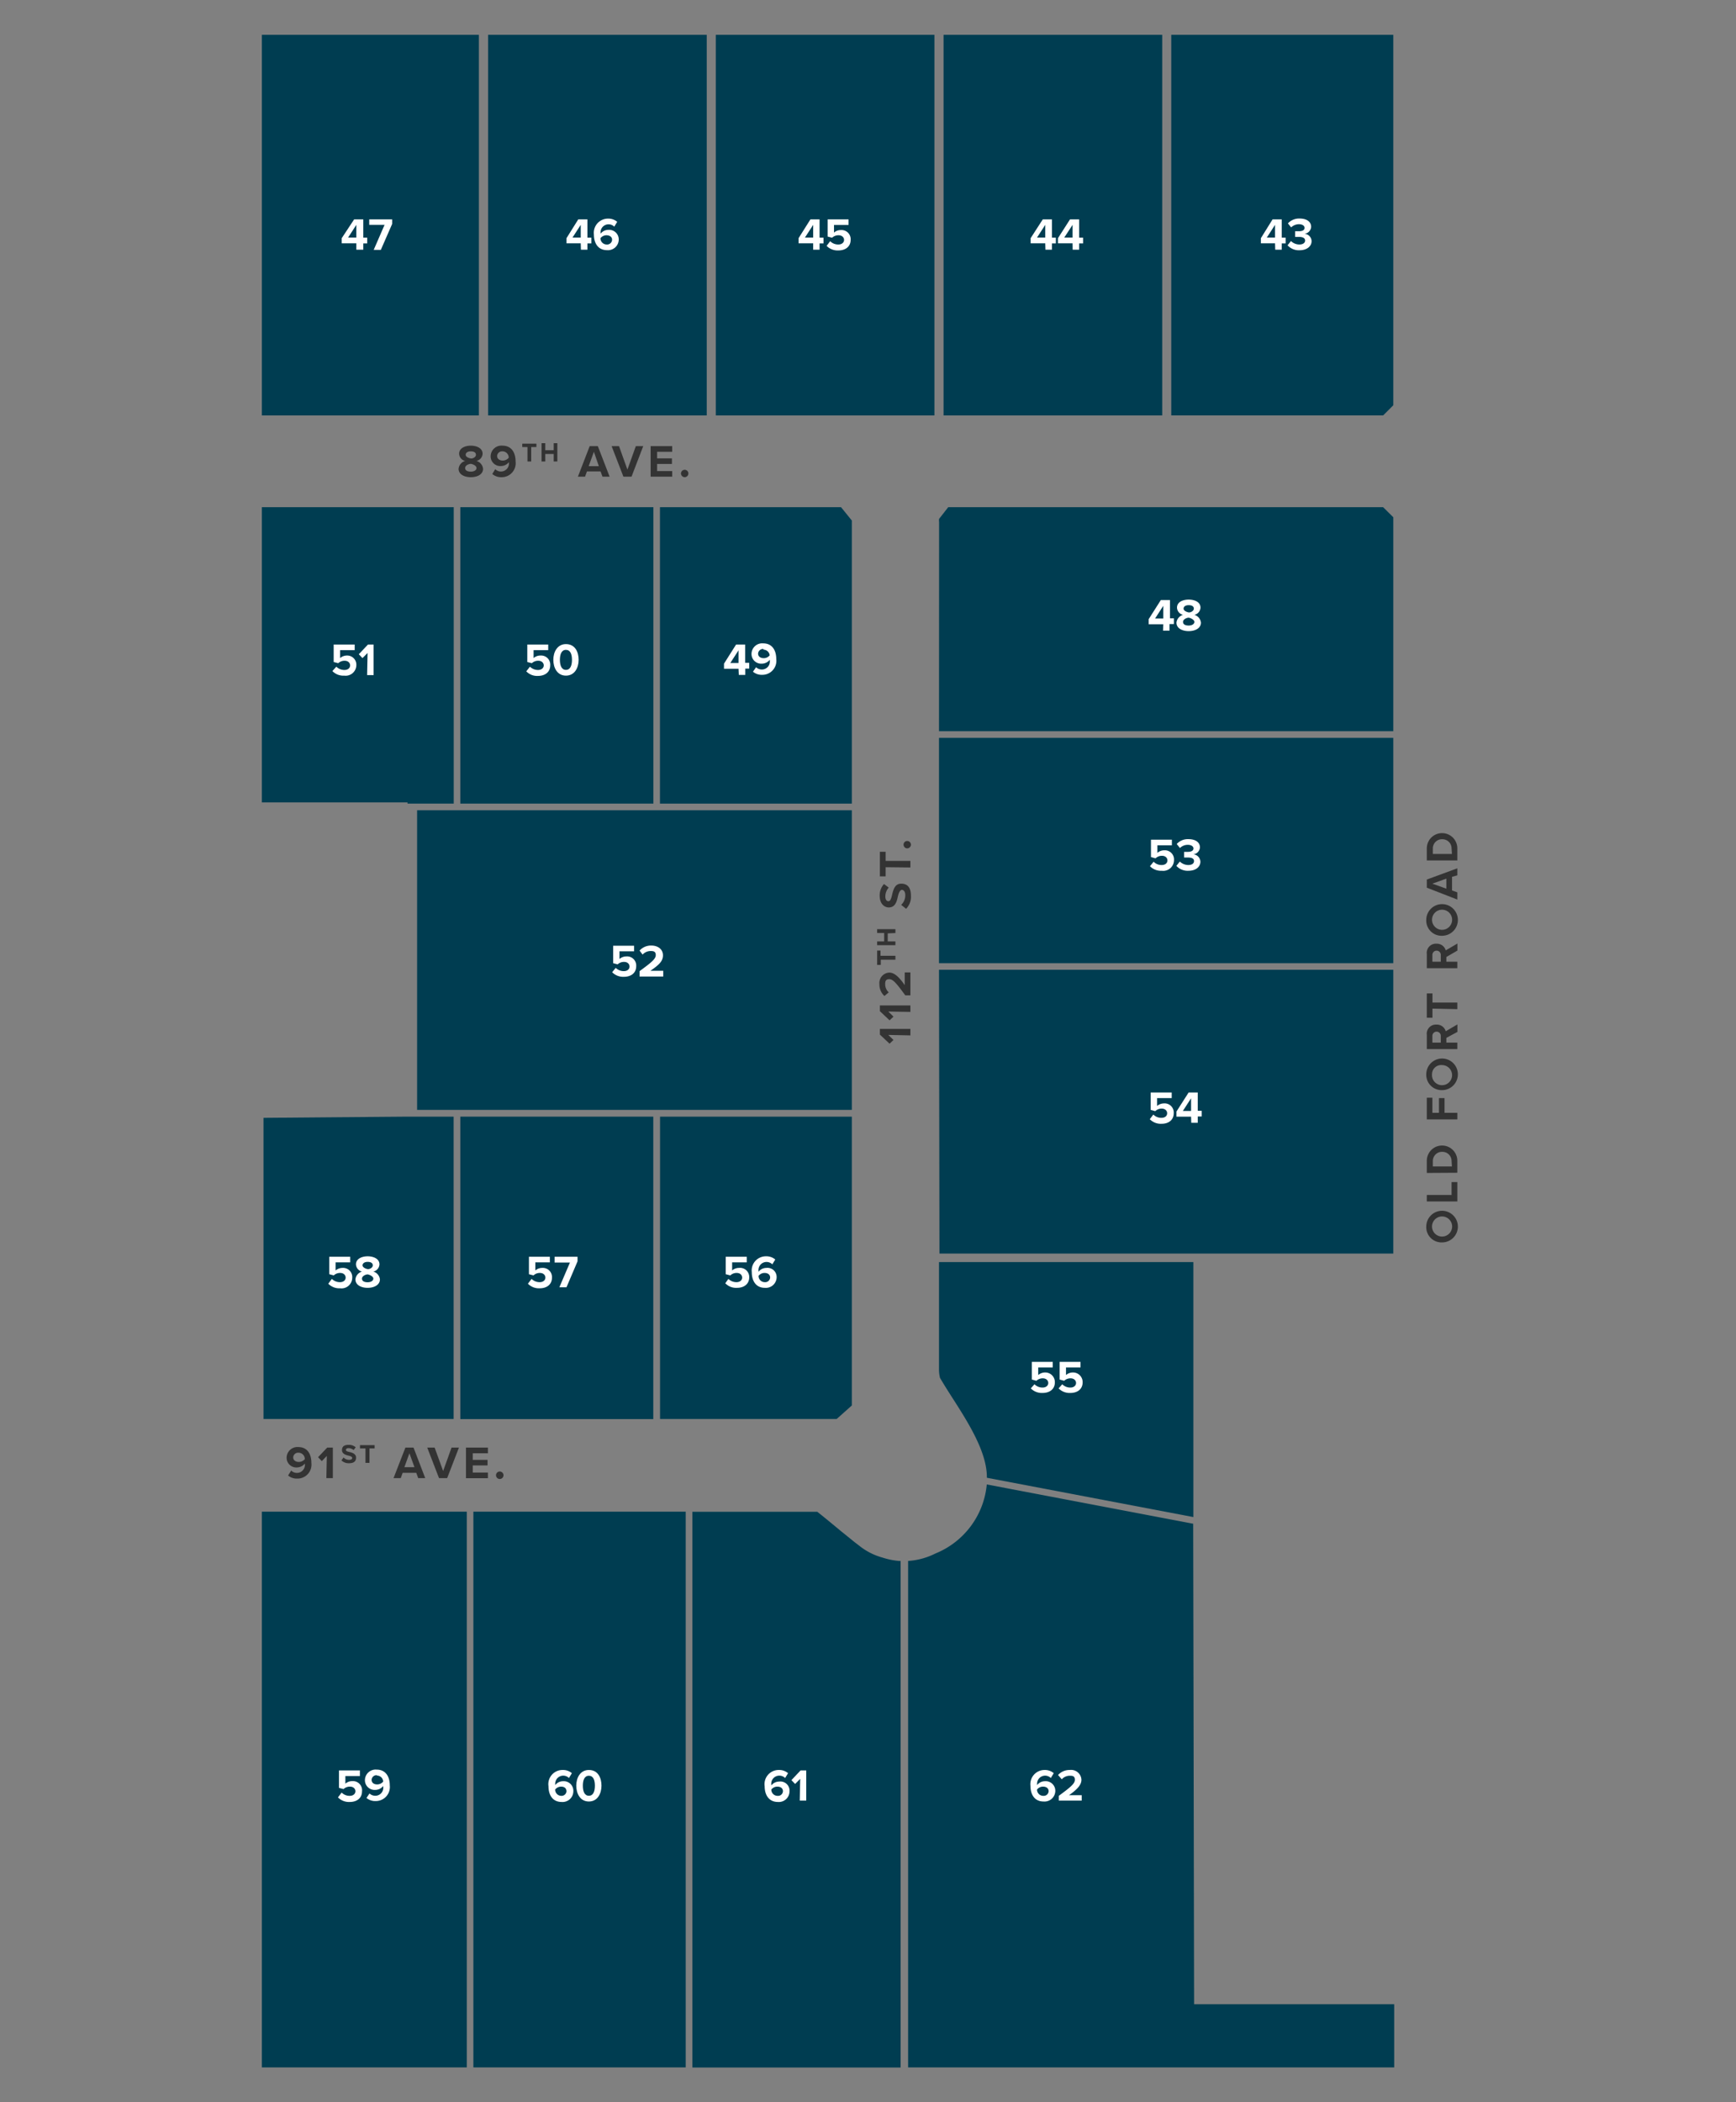 <svg id="Layer_1" data-name="Layer 1" xmlns="http://www.w3.org/2000/svg" viewBox="0 0 190 230"><rect x="0" y="0" width="190" height="230" fill="#808080" stroke="none"/><defs><style>.cls-1{fill:#003d51;}.cls-2{fill:#333;}.cls-3{fill:#fff;}</style></defs><g id="Phase_3" data-name="Phase 3"><rect class="cls-1" x="50.38" y="55.49" width="21.13" height="32.43"/><polygon class="cls-1" points="44.6 87.92 49.66 87.92 49.66 55.49 28.66 55.49 28.66 87.79 44.6 87.79 44.6 87.92"/><rect class="cls-1" x="28.66" y="3.81" width="23.75" height="41.64"/><path class="cls-1" d="M130.59,166.71,108,162.41a9.05,9.05,0,0,1-5.61,7.55,7.76,7.76,0,0,1-3,.82v55.41h53.2v-6.91h-21.9Z"/><rect class="cls-1" x="28.66" y="165.39" width="22.43" height="60.8"/><path class="cls-1" d="M96.58,170.41A7,7,0,0,1,94,169.08l-.07-.05-.07-.06c-.21-.15-.41-.31-.59-.46l-1.24-1c-.71-.59-1.55-1.29-2.58-2.11H75.78v60.8H98.57V170.78h-.19A8.1,8.1,0,0,1,96.58,170.41Z"/><rect class="cls-1" x="51.81" y="165.39" width="23.24" height="60.8"/><polygon class="cls-1" points="93.23 56.95 92.05 55.49 72.23 55.49 72.23 87.92 93.23 87.92 93.23 56.95"/><rect class="cls-1" x="50.38" y="122.17" width="21.12" height="33.09"/><polygon class="cls-1" points="28.84 122.3 28.84 155.25 49.65 155.25 49.65 122.17 44.6 122.17 28.84 122.3"/><polygon class="cls-1" points="72.24 155.25 91.57 155.25 91.57 155.25 93.23 153.77 93.23 122.17 72.24 122.17 72.24 155.25"/><rect class="cls-1" x="103.27" y="3.81" width="23.93" height="41.64"/><rect class="cls-1" x="78.34" y="3.81" width="23.93" height="41.64"/><polygon class="cls-1" points="128.19 45.45 151.38 45.45 152.49 44.34 152.49 3.81 128.19 3.81 128.19 45.45"/><rect class="cls-1" x="53.42" y="3.81" width="23.93" height="41.64"/><rect class="cls-1" x="45.65" y="88.65" width="47.58" height="32.78"/><rect class="cls-1" x="102.77" y="80.73" width="49.72" height="24.65"/><polygon class="cls-1" points="102.82 137.15 152.49 137.15 152.49 106.1 102.77 106.1 102.82 137.15"/><path class="cls-1" d="M102.77,80h49.72V56.59l-1.11-1.1H103.86l-.08,0-1,1.28a1.27,1.27,0,0,0,0,.34Z"/><path class="cls-1" d="M102.77,138.08l0,.29v11.52a3.9,3.9,0,0,0,.11.86c.38.65.82,1.35,1.3,2.1,1.8,2.8,3.83,6,3.83,8.76v.07l22.6,4.3v-27.9Z"/><path class="cls-2" d="M156.1,134.19a1.73,1.73,0,1,1,1.73,1.74A1.67,1.67,0,0,1,156.1,134.19Zm.63,0a1.1,1.1,0,0,0,2.2,0,1.1,1.1,0,0,0-2.2,0Z"/><path class="cls-2" d="M156.16,131.45v-.71h2.71v-1.41h.63v2.12Z"/><path class="cls-2" d="M156.16,128.33V127a1.67,1.67,0,1,1,3.34,0v1.31Zm2.71-1.31a1,1,0,0,0-1-1,1,1,0,0,0-1.05,1v.6h2.09Z"/><path class="cls-2" d="M156.16,122.47V120.1h.61v1.65h.72v-1.61h.61v1.61h1.4v.72Z"/><path class="cls-2" d="M156.1,117.53a1.73,1.73,0,1,1,1.73,1.74A1.68,1.68,0,0,1,156.1,117.53Zm.63,0a1.1,1.1,0,1,0,1.1-1A1,1,0,0,0,156.73,117.53Z"/><path class="cls-2" d="M158.3,113.55v.52h1.2v.71h-3.34v-1.56a1,1,0,0,1,1.07-1.12,1,1,0,0,1,1,.73l1.28-.75v.82Zm-1.53-.22v.74h.92v-.74a.46.46,0,1,0-.92,0Z"/><path class="cls-2" d="M156.78,110.35v1h-.62v-2.66h.62v1h2.72v.72Z"/><path class="cls-2" d="M158.3,104.7v.52h1.2v.71h-3.34v-1.56a1,1,0,0,1,1.07-1.12,1,1,0,0,1,1,.73l1.28-.75V104Zm-1.53-.23v.75h.92v-.75a.46.46,0,1,0-.92,0Z"/><path class="cls-2" d="M156.1,100.63a1.73,1.73,0,1,1,1.73,1.75A1.67,1.67,0,0,1,156.1,100.63Zm.63,0a1.1,1.1,0,0,0,2.2,0,1.1,1.1,0,0,0-2.2,0Z"/><path class="cls-2" d="M158.92,95.93v1.49l.58.21v.79l-3.34-1.3v-.89L159.5,95v.77Zm-.62,1.3v-1.1l-1.53.55Z"/><path class="cls-2" d="M156.16,94.14V92.82a1.67,1.67,0,1,1,3.34,0v1.32Zm2.71-1.32a1,1,0,0,0-1-1,1,1,0,0,0-1.05,1v.61h2.09Z"/><path class="cls-3" d="M37.39,196.12a1.22,1.22,0,0,0,.89.36c.39,0,.62-.23.62-.5s-.22-.51-.6-.51a1,1,0,0,0-.7.27l-.5-.13V193.7h2.29v.61H37.8v.84a1.11,1.11,0,0,1,.75-.28A1,1,0,0,1,39.62,196c0,.7-.53,1.15-1.34,1.15a1.68,1.68,0,0,1-1.29-.5Z"/><path class="cls-3" d="M40.44,196.22a.92.92,0,0,0,.67.25.87.87,0,0,0,.83-1v-.07a1.08,1.08,0,0,1-.86.43,1.06,1.06,0,0,1-1.14-1.08,1.17,1.17,0,0,1,1.28-1.14c1,0,1.44.78,1.44,1.72a1.54,1.54,0,0,1-1.55,1.72,1.48,1.48,0,0,1-1-.34Zm.81-2a.54.54,0,0,0-.58.5c0,.36.29.51.61.51a.85.85,0,0,0,.66-.31A.69.69,0,0,0,41.25,194.26Z"/><path class="cls-3" d="M61.59,193.65a1.48,1.48,0,0,1,1,.35l-.32.53a.88.88,0,0,0-1.5.7.15.15,0,0,0,0,.07,1.08,1.08,0,0,1,.85-.42A1.05,1.05,0,0,1,62.75,196a1.18,1.18,0,0,1-1.28,1.15c-1,0-1.44-.78-1.44-1.72A1.55,1.55,0,0,1,61.59,193.65Zm-.18,1.82a.84.84,0,0,0-.65.32.68.68,0,0,0,.68.69A.54.54,0,0,0,62,196C62,195.62,61.73,195.47,61.41,195.47Z"/><path class="cls-3" d="M64.45,193.65c1,0,1.38.86,1.38,1.72s-.43,1.73-1.38,1.73-1.38-.87-1.38-1.73S63.5,193.65,64.45,193.65Zm0,.63c-.48,0-.66.48-.66,1.09s.18,1.1.66,1.1.66-.48.66-1.1S64.93,194.28,64.45,194.28Z"/><path class="cls-3" d="M85.25,193.65a1.49,1.49,0,0,1,1,.35l-.32.53a.89.89,0,0,0-.67-.26.88.88,0,0,0-.84,1,.15.15,0,0,0,0,.07,1.09,1.09,0,0,1,.86-.42A1,1,0,0,1,86.41,196a1.17,1.17,0,0,1-1.27,1.15c-1,0-1.45-.78-1.45-1.72A1.55,1.55,0,0,1,85.25,193.65Zm-.18,1.82a.84.84,0,0,0-.65.32.68.68,0,0,0,.68.69.53.53,0,0,0,.59-.5C85.69,195.62,85.4,195.47,85.07,195.47Z"/><path class="cls-3" d="M87.58,194.62l-.56.56-.4-.42,1-1.06h.62V197h-.71Z"/><path class="cls-3" d="M36.32,139.92a1.24,1.24,0,0,0,.89.36c.4,0,.62-.23.62-.5s-.22-.51-.6-.51a1,1,0,0,0-.7.27l-.49-.13V137.5h2.29v.61h-1.6V139a1.15,1.15,0,0,1,.75-.28,1,1,0,0,1,1.07,1.08,1.17,1.17,0,0,1-1.33,1.15,1.68,1.68,0,0,1-1.29-.5Z"/><path class="cls-3" d="M39.62,139.12a.84.84,0,0,1-.66-.79c0-.62.66-.88,1.28-.88s1.29.26,1.29.88a.85.85,0,0,1-.67.79,1,1,0,0,1,.72.85c0,.62-.64.93-1.34.93s-1.34-.3-1.34-.93A1,1,0,0,1,39.62,139.12Zm.62.31c-.21,0-.62.17-.62.46s.27.4.62.4.62-.16.62-.4S40.45,139.46,40.24,139.43Zm0-1.37c-.33,0-.56.15-.56.38s.36.38.56.41.56-.15.56-.41S40.57,138.06,40.24,138.06Z"/><path class="cls-3" d="M58.18,139.92a1.24,1.24,0,0,0,.89.36c.39,0,.62-.23.62-.5s-.22-.51-.6-.51a1,1,0,0,0-.7.27l-.5-.13V137.5h2.29v.61H58.59V139a1.11,1.11,0,0,1,.75-.28,1,1,0,0,1,1.07,1.08c0,.7-.53,1.15-1.34,1.15a1.68,1.68,0,0,1-1.29-.5Z"/><path class="cls-3" d="M62.38,138.13H60.7v-.63h2.51v.5L62,140.84h-.78Z"/><path class="cls-3" d="M67.39,105.89a1.24,1.24,0,0,0,.89.36c.4,0,.62-.23.62-.5s-.21-.51-.6-.51a1,1,0,0,0-.7.27l-.49-.13v-1.91H69.4v.61H67.8v.84a1.15,1.15,0,0,1,.76-.28,1,1,0,0,1,1.07,1.08c0,.7-.53,1.15-1.34,1.15a1.68,1.68,0,0,1-1.29-.5Z"/><path class="cls-3" d="M70,106.25c1.37-1,1.77-1.35,1.77-1.76s-.27-.44-.55-.44a1.19,1.19,0,0,0-.89.39L70,104a1.68,1.68,0,0,1,1.28-.55c.72,0,1.28.4,1.28,1.07s-.47,1.06-1.37,1.69h1.4v.63H70Z"/><path class="cls-3" d="M79.72,139.92a1.24,1.24,0,0,0,.89.36c.39,0,.62-.23.62-.5s-.22-.51-.6-.51a1,1,0,0,0-.7.27l-.5-.13V137.5h2.3v.61h-1.6V139a1.11,1.11,0,0,1,.75-.28A1,1,0,0,1,82,139.75c0,.7-.53,1.15-1.34,1.15a1.64,1.64,0,0,1-1.28-.5Z"/><path class="cls-3" d="M83.85,137.45a1.5,1.5,0,0,1,1,.35l-.32.53a.9.9,0,0,0-.67-.26.88.88,0,0,0-.84,1,.15.15,0,0,0,0,.07,1.08,1.08,0,0,1,.85-.42A1,1,0,0,1,85,139.75a1.18,1.18,0,0,1-1.28,1.15c-1,0-1.44-.78-1.44-1.72A1.55,1.55,0,0,1,83.85,137.45Zm-.18,1.82a.84.84,0,0,0-.65.32.68.68,0,0,0,.68.69.54.54,0,0,0,.59-.5C84.29,139.42,84,139.27,83.67,139.27Z"/><path class="cls-3" d="M36.81,72.94a1.24,1.24,0,0,0,.89.36c.4,0,.62-.23.62-.5s-.22-.51-.6-.51a1,1,0,0,0-.7.27l-.5-.13V70.52h2.3v.61h-1.6V72a1.15,1.15,0,0,1,.75-.28A1,1,0,0,1,39,72.77a1.17,1.17,0,0,1-1.33,1.15,1.65,1.65,0,0,1-1.29-.5Z"/><path class="cls-3" d="M40.23,71.44l-.56.56-.4-.42,1-1.06h.62v3.34h-.71Z"/><path class="cls-3" d="M39,26.62h-1.6v-.56L38.76,24h1v2h.43v.63h-.43v.69H39Zm-.9-.63H39V24.6Z"/><path class="cls-3" d="M42.09,24.6H40.41V24h2.51v.5l-1.24,2.84H40.9Z"/><path class="cls-3" d="M63.56,26.62H62v-.56L63.29,24h1v2h.43v.63h-.43v.69h-.71Zm-.9-.63h.9V24.6Z"/><path class="cls-3" d="M66.55,23.92a1.48,1.48,0,0,1,1,.35l-.32.53a.88.88,0,0,0-1.5.7.15.15,0,0,0,0,.07,1.08,1.08,0,0,1,.85-.42,1.05,1.05,0,0,1,1.14,1.07,1.18,1.18,0,0,1-1.28,1.15c-1,0-1.44-.78-1.44-1.72A1.55,1.55,0,0,1,66.55,23.92Zm-.18,1.82a.84.84,0,0,0-.65.32.68.68,0,0,0,.68.69.54.54,0,0,0,.59-.5C67,25.89,66.69,25.74,66.37,25.74Z"/><path class="cls-3" d="M89,26.62h-1.6v-.56L88.7,24h1v2h.43v.63h-.43v.69H89Zm-.9-.63H89V24.6Z"/><path class="cls-3" d="M90.86,26.39a1.24,1.24,0,0,0,.9.36c.39,0,.62-.23.62-.5s-.22-.51-.6-.51a1,1,0,0,0-.71.27l-.49-.13V24h2.29v.61H91.28v.84a1.11,1.11,0,0,1,.75-.28,1,1,0,0,1,1.07,1.08c0,.7-.53,1.15-1.34,1.15a1.68,1.68,0,0,1-1.29-.5Z"/><path class="cls-3" d="M114.4,26.62h-1.6v-.56L114.13,24h1v2h.43v.63h-.43v.69h-.71Zm-.9-.63h.9V24.6Z"/><path class="cls-3" d="M117.39,26.62h-1.6v-.56L117.11,24h1v2h.43v.63h-.43v.69h-.71Zm-.91-.63h.91V24.6Z"/><path class="cls-3" d="M139.55,26.62H138v-.56L139.28,24h1v2h.43v.63h-.43v.69h-.71Zm-.9-.63h.9V24.6Z"/><path class="cls-3" d="M141.29,26.37a1.32,1.32,0,0,0,.92.38c.4,0,.63-.18.63-.43s-.21-.4-.67-.4h-.42v-.62h.42c.37,0,.61-.12.61-.37s-.27-.4-.62-.4a1.25,1.25,0,0,0-.85.35l-.35-.44a1.66,1.66,0,0,1,1.28-.53c.78,0,1.26.35,1.26.91a.82.82,0,0,1-.73.76.83.83,0,0,1,.78.8c0,.57-.52,1-1.32,1a1.66,1.66,0,0,1-1.31-.54Z"/><path class="cls-3" d="M58,72.94a1.24,1.24,0,0,0,.89.36c.39,0,.62-.23.62-.5s-.22-.51-.6-.51a1,1,0,0,0-.7.27l-.5-.13V70.52H60v.61H58.4V72a1.11,1.11,0,0,1,.75-.28,1,1,0,0,1,1.07,1.08c0,.7-.53,1.15-1.34,1.15a1.64,1.64,0,0,1-1.28-.5Z"/><path class="cls-3" d="M61.94,70.47c1,0,1.39.86,1.39,1.72s-.43,1.73-1.39,1.73-1.38-.87-1.38-1.73S61,70.47,61.94,70.47Zm0,.63c-.48,0-.66.48-.66,1.09s.18,1.1.66,1.1.66-.48.66-1.1S62.42,71.1,61.94,71.1Z"/><path class="cls-3" d="M80.83,73.17H79.24v-.56l1.32-2.09h1v2H82v.63h-.43v.69h-.71Zm-.9-.63h.9V71.15Z"/><path class="cls-3" d="M82.75,73a.91.91,0,0,0,.66.25.87.87,0,0,0,.84-1v-.07a1.1,1.1,0,0,1-.86.43,1.06,1.06,0,0,1-1.14-1.08,1.17,1.17,0,0,1,1.28-1.14c1,0,1.43.78,1.43,1.72a1.53,1.53,0,0,1-1.55,1.72,1.47,1.47,0,0,1-1-.34Zm.81-2a.55.55,0,0,0-.59.5c0,.36.3.51.62.51a.83.83,0,0,0,.65-.31A.69.69,0,0,0,83.56,71.08Z"/><path class="cls-3" d="M114.33,193.65a1.48,1.48,0,0,1,1,.35l-.32.53a.88.88,0,0,0-1.5.7.15.15,0,0,0,0,.07,1.08,1.08,0,0,1,.85-.42,1.05,1.05,0,0,1,1.14,1.07,1.18,1.18,0,0,1-1.28,1.15c-1,0-1.44-.78-1.44-1.72A1.55,1.55,0,0,1,114.33,193.65Zm-.18,1.82a.84.84,0,0,0-.65.32.68.68,0,0,0,.68.69.54.54,0,0,0,.59-.5C114.77,195.62,114.47,195.47,114.15,195.47Z"/><path class="cls-3" d="M115.88,196.48c1.36-1,1.76-1.35,1.76-1.76s-.26-.44-.54-.44a1.16,1.16,0,0,0-.89.39l-.41-.47a1.7,1.7,0,0,1,1.29-.55,1.13,1.13,0,0,1,1.27,1.07c0,.57-.47,1.06-1.36,1.69h1.39V197h-2.51Z"/><path class="cls-3" d="M113.22,151.45a1.24,1.24,0,0,0,.89.36c.39,0,.62-.23.62-.5s-.22-.51-.6-.51a1,1,0,0,0-.7.27l-.5-.14V149h2.29v.61h-1.59v.83a1.16,1.16,0,0,1,.75-.28,1.05,1.05,0,0,1,1.07,1.09c0,.7-.53,1.15-1.34,1.15a1.68,1.68,0,0,1-1.29-.5Z"/><path class="cls-3" d="M116.26,151.45a1.24,1.24,0,0,0,.89.36c.39,0,.62-.23.62-.5s-.22-.51-.6-.51a1,1,0,0,0-.7.27l-.5-.14V149h2.29v.61h-1.59v.83a1.16,1.16,0,0,1,.75-.28,1.05,1.05,0,0,1,1.07,1.09c0,.7-.53,1.15-1.34,1.15a1.68,1.68,0,0,1-1.29-.5Z"/><path class="cls-3" d="M126.23,121.94a1.2,1.2,0,0,0,.89.36c.4,0,.62-.22.62-.5s-.22-.51-.6-.51a1,1,0,0,0-.7.28l-.5-.14v-1.9h2.3v.61h-1.6V121a1.2,1.2,0,0,1,.75-.28,1,1,0,0,1,1.07,1.08c0,.71-.53,1.15-1.33,1.15a1.68,1.68,0,0,1-1.29-.5Z"/><path class="cls-3" d="M130.36,122.17h-1.6v-.56l1.33-2.08h1v2h.43v.62h-.43v.69h-.71Zm-.9-.62h.9v-1.39Z"/><path class="cls-3" d="M126.26,94.28a1.2,1.2,0,0,0,.89.36c.39,0,.62-.22.62-.5s-.22-.51-.6-.51a1,1,0,0,0-.7.28l-.5-.14v-1.9h2.29v.61h-1.59v.83a1.16,1.16,0,0,1,.75-.28,1,1,0,0,1,1.07,1.08,1.18,1.18,0,0,1-1.34,1.16,1.68,1.68,0,0,1-1.29-.5Z"/><path class="cls-3" d="M129.13,94.26a1.34,1.34,0,0,0,.92.38c.41,0,.63-.17.63-.43s-.2-.39-.67-.39h-.41V93.2H130c.37,0,.62-.12.62-.37s-.27-.4-.62-.4a1.23,1.23,0,0,0-.86.35l-.35-.44a1.64,1.64,0,0,1,1.28-.53c.78,0,1.26.35,1.26.9a.81.81,0,0,1-.73.76.84.84,0,0,1,.78.8c0,.58-.51,1-1.31,1a1.66,1.66,0,0,1-1.32-.54Z"/><path class="cls-3" d="M127.32,68.3h-1.6v-.56l1.33-2.09h1v2h.43v.63H128V69h-.71Zm-.9-.63h.9V66.28Z"/><path class="cls-3" d="M129.48,67.27a.84.84,0,0,1-.66-.79c0-.63.66-.88,1.28-.88s1.29.25,1.29.88a.85.85,0,0,1-.67.79,1,1,0,0,1,.72.85c0,.62-.64.93-1.34.93s-1.34-.3-1.34-.93A1,1,0,0,1,129.48,67.27Zm.62.31c-.21,0-.62.17-.62.46s.27.4.62.4.62-.16.62-.4S130.31,67.61,130.1,67.58Zm0-1.37c-.33,0-.56.14-.56.38s.36.38.56.41.56-.15.56-.41S130.43,66.21,130.1,66.21Z"/></g><path class="cls-2" d="M97.22,113.23l.57.55-.43.41-1.06-1v-.62h3.34v.71Z"/><path class="cls-2" d="M97.22,110.67l.57.56-.43.4-1.06-1V110h3.34v.71Z"/><path class="cls-2" d="M99.08,108.9c-1-1.37-1.35-1.77-1.76-1.77s-.44.27-.44.55a1.19,1.19,0,0,0,.39.89l-.47.4a1.68,1.68,0,0,1-.55-1.28,1.14,1.14,0,0,1,1.07-1.28c.57,0,1.07.47,1.7,1.37v-1.39h.62v2.51Z"/><path class="cls-2" d="M96.4,105v.57H96V104h.37v.57H98V105Z"/><path class="cls-2" d="M97.16,102.12V103H98v.41H96V103h.77v-.92H96v-.42h2v.42Z"/><path class="cls-2" d="M98.63,99a1.43,1.43,0,0,0,.45-1.06c0-.39-.18-.58-.37-.58s-.34.29-.43.68c-.12.54-.27,1.24-1,1.24-.56,0-1-.48-1-1.26a1.84,1.84,0,0,1,.47-1.3l.52.39a1.43,1.43,0,0,0-.37,1c0,.32.14.49.34.49s.3-.28.39-.67c.13-.55.29-1.25,1-1.25s1.07.44,1.07,1.34a1.88,1.88,0,0,1-.53,1.41Z"/><path class="cls-2" d="M96.93,94.88v1H96.3V93.19h.63v1h2.71v.72Z"/><path class="cls-2" d="M98.89,92.41a.4.4,0,0,1,.4-.4.41.41,0,0,1,.41.4.42.42,0,0,1-.41.41A.41.41,0,0,1,98.89,92.41Z"/><path class="cls-2" d="M31.87,160.89a.88.88,0,0,0,1.5-.7v-.07a1.13,1.13,0,0,1-.86.43,1.06,1.06,0,0,1-1.14-1.08,1.18,1.18,0,0,1,1.28-1.15c1,0,1.43.78,1.43,1.73a1.53,1.53,0,0,1-1.55,1.72,1.47,1.47,0,0,1-1-.34Zm.81-1.95a.54.54,0,0,0-.59.5c0,.35.3.51.62.51a.86.86,0,0,0,.65-.31A.69.69,0,0,0,32.68,158.94Z"/><path class="cls-2" d="M35.77,159.29l-.55.57-.41-.43,1-1.05h.62v3.34h-.71Z"/><path class="cls-2" d="M37.6,159.46a.85.85,0,0,0,.61.26c.23,0,.34-.1.34-.21s-.17-.2-.39-.25-.73-.16-.73-.6.28-.58.74-.58a1.07,1.07,0,0,1,.76.27l-.23.3a.87.87,0,0,0-.56-.21c-.18,0-.28.08-.28.2s.16.17.38.22.73.17.73.6-.25.63-.78.63a1.12,1.12,0,0,1-.82-.31Z"/><path class="cls-2" d="M40,158.47H39.4v-.36H41v.36h-.56v1.58H40Z"/><path class="cls-2" d="M45.56,161.14H44.07l-.21.58h-.79l1.3-3.34h.89l1.28,3.34h-.77Zm-1.3-.62h1.1L44.81,159Z"/><path class="cls-2" d="M46.76,158.38h.81l.93,2.56.92-2.56h.81l-1.29,3.34h-.89Z"/><path class="cls-2" d="M51,158.38H53.4V159H51.74v.72h1.62v.61H51.74v.78H53.4v.62H51Z"/><path class="cls-2" d="M54.76,161a.41.41,0,0,1,0,.81.41.41,0,1,1,0-.81Z"/><path class="cls-2" d="M50.91,50.43a.84.84,0,0,1-.66-.79c0-.62.66-.88,1.28-.88s1.29.26,1.29.88a.85.85,0,0,1-.67.79,1,1,0,0,1,.72.86c0,.62-.64.92-1.34.92s-1.34-.3-1.34-.92A1,1,0,0,1,50.91,50.43Zm.62.32c-.21,0-.62.16-.62.45s.27.4.62.4.62-.15.62-.4S51.74,50.77,51.53,50.75Zm0-1.37c-.33,0-.56.14-.56.38s.36.37.56.4.56-.14.56-.4S51.86,49.38,51.53,49.38Z"/><path class="cls-2" d="M54.2,51.33a.88.88,0,0,0,1.5-.7v-.07a1.13,1.13,0,0,1-.86.43,1.06,1.06,0,0,1-1.14-1.08A1.18,1.18,0,0,1,55,48.76c1,0,1.43.78,1.43,1.73a1.53,1.53,0,0,1-1.55,1.72,1.48,1.48,0,0,1-1-.35ZM55,49.38a.54.54,0,0,0-.59.5c0,.35.3.51.62.51a.86.86,0,0,0,.65-.31A.69.69,0,0,0,55,49.38Z"/><path class="cls-2" d="M57.73,48.91h-.57v-.37h1.55v.37h-.57v1.58h-.41Z"/><path class="cls-2" d="M60.6,49.67h-.92v.82h-.41v-2h.41v.77h.92v-.77H61v2H60.6Z"/><path class="cls-2" d="M65.73,51.58H64.24l-.21.57h-.78l1.29-3.34h.89l1.29,3.34h-.78ZM64.43,51h1.11L65,49.43Z"/><path class="cls-2" d="M66.94,48.81h.81l.92,2.57.92-2.57h.81l-1.28,3.34h-.89Z"/><path class="cls-2" d="M71.21,48.81h2.36v.62H71.92v.72h1.62v.61H71.92v.78h1.65v.61H71.21Z"/><path class="cls-2" d="M74.94,51.4a.4.4,0,0,1,.4.4.41.41,0,0,1-.4.41.42.42,0,0,1-.41-.41A.41.41,0,0,1,74.94,51.4Z"/></svg>